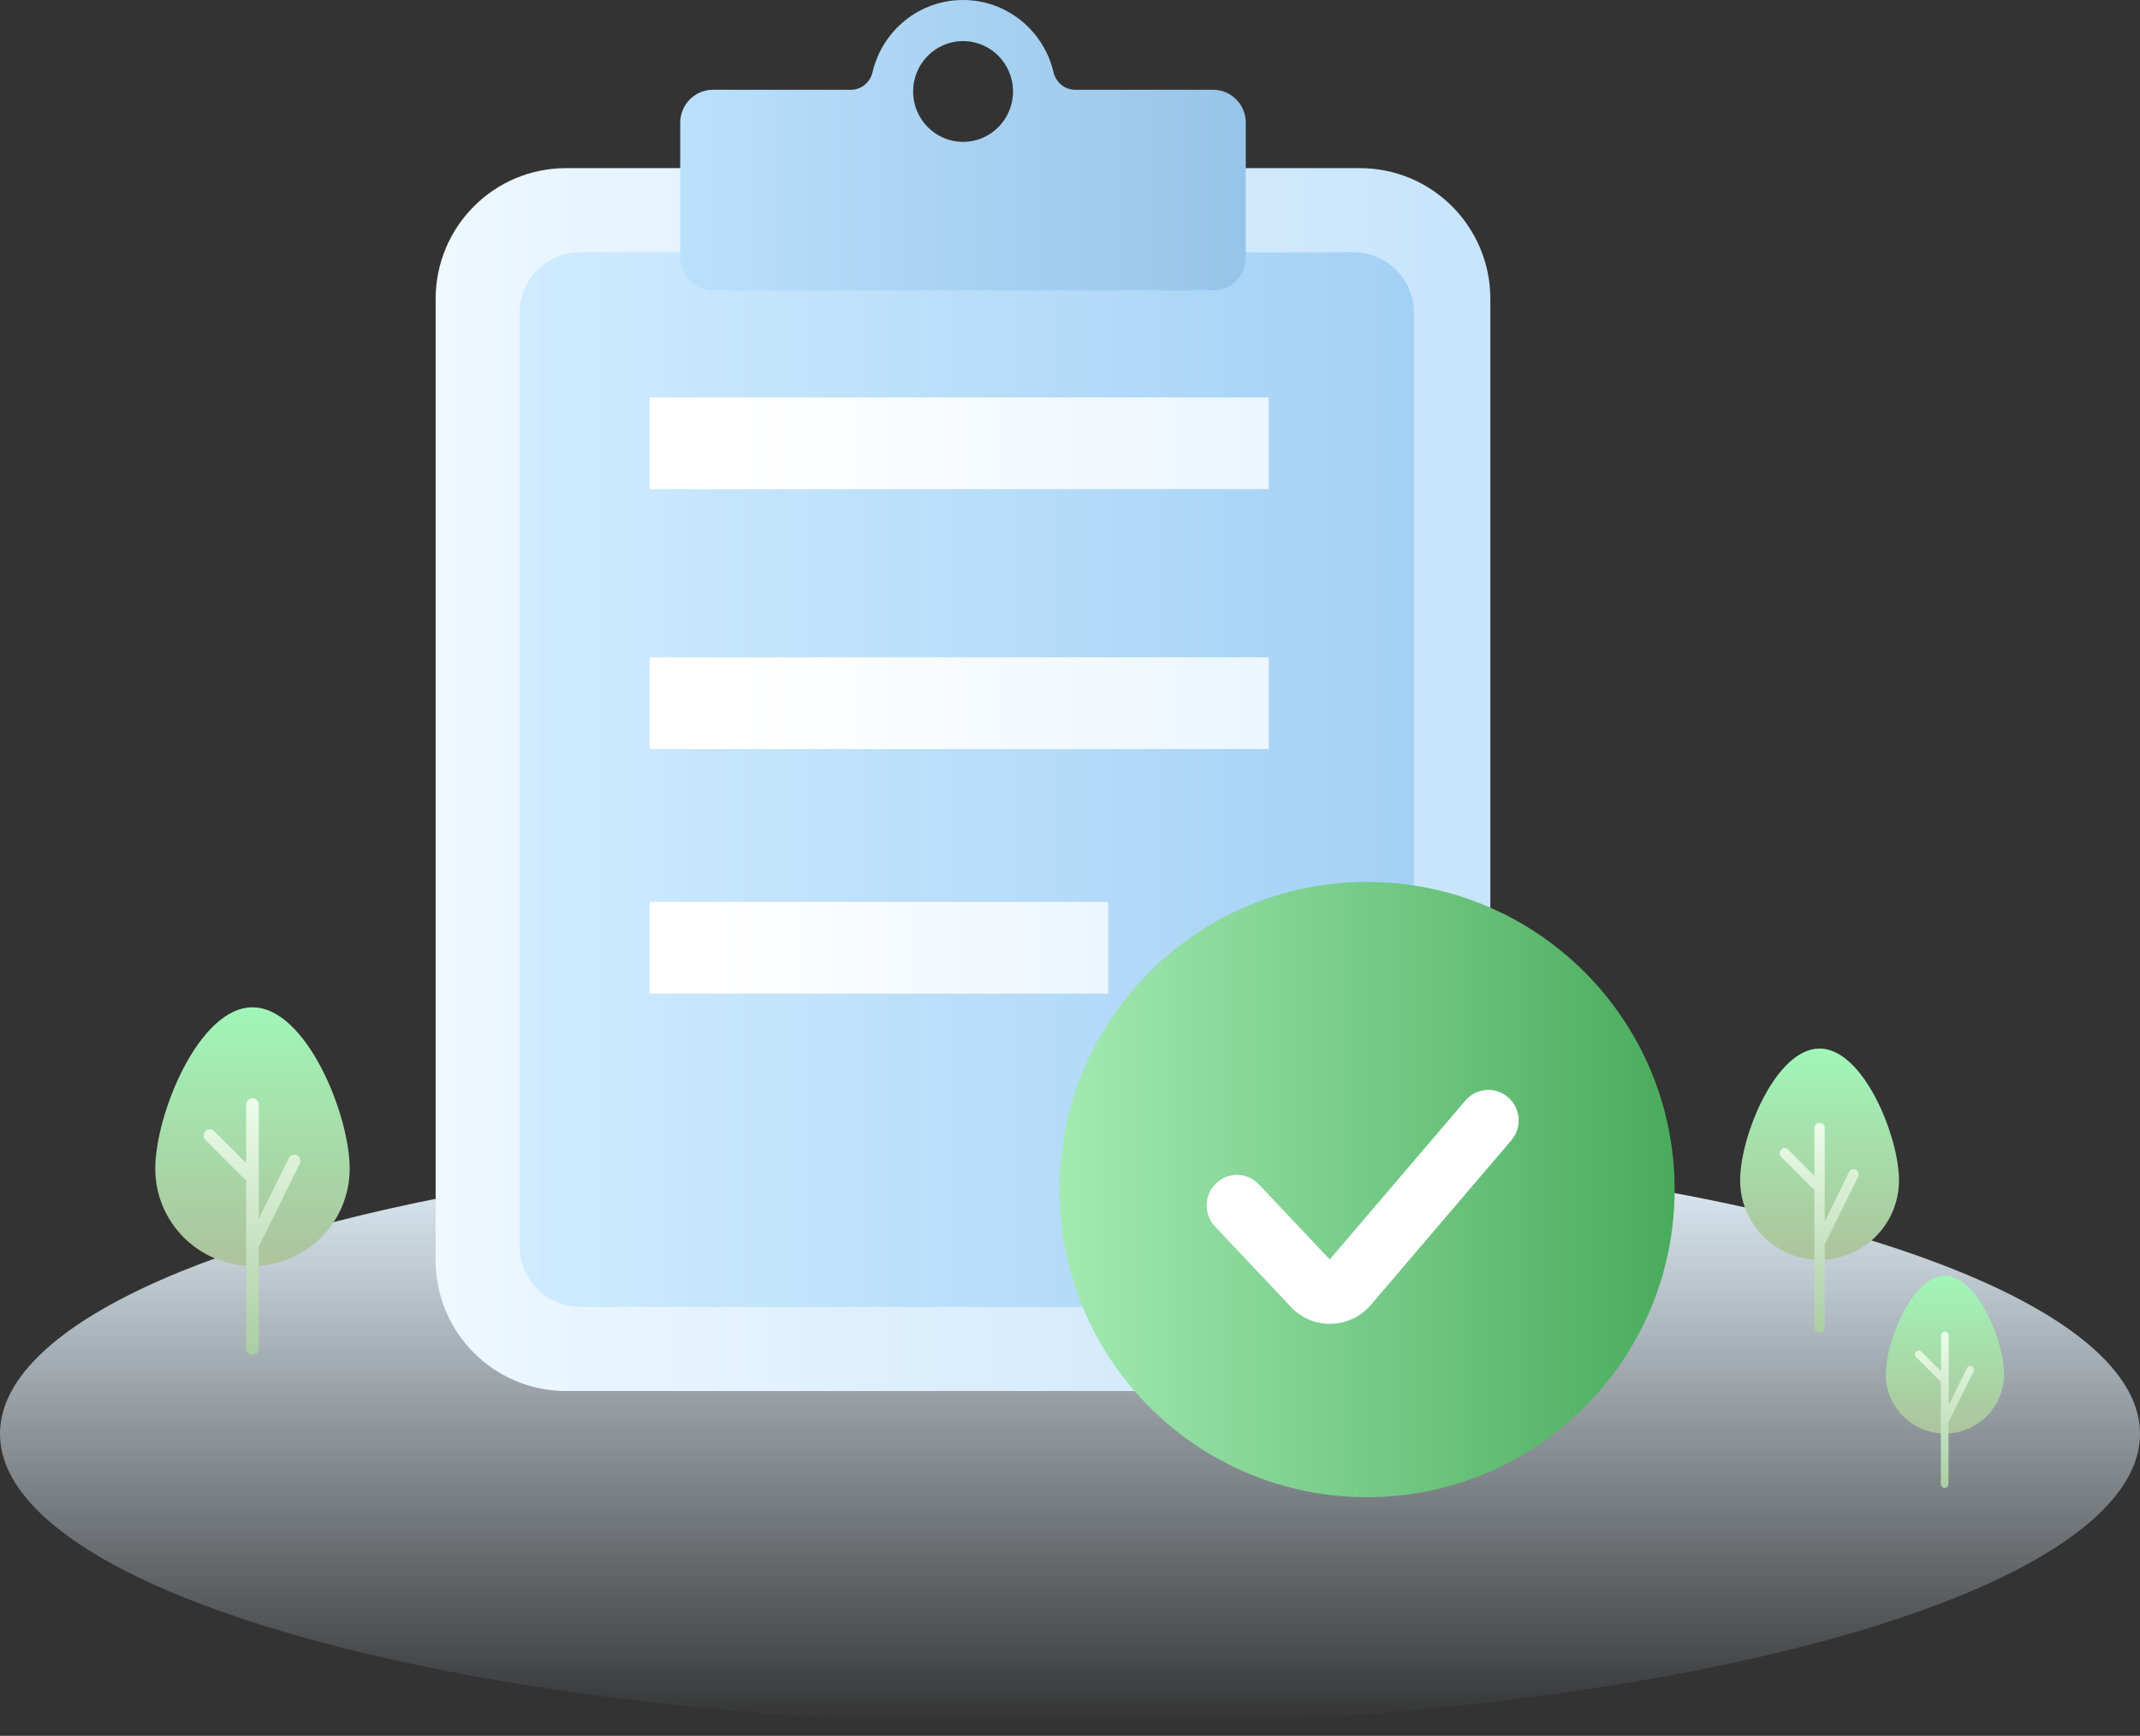 <?xml version="1.0" encoding="UTF-8"?>
<svg width="180px" height="146px" viewBox="0 0 180 146" version="1.1" xmlns="http://www.w3.org/2000/svg" xmlns:xlink="http://www.w3.org/1999/xlink">
    <rect x="0" y="0" width="180" height="146" fill="#333333" stroke="none"/>
    <title>报错</title>
    <defs>
        <linearGradient x1="50%" y1="0%" x2="50%" y2="100%" id="linearGradient-1">
            <stop stop-color="#E7F5FF" offset="0%"></stop>
            <stop stop-color="#E7F5FF" stop-opacity="0" offset="100%"></stop>
        </linearGradient>
        <linearGradient x1="50%" y1="0%" x2="50%" y2="100%" id="linearGradient-2">
            <stop stop-color="#A1F6B9" offset="0%"></stop>
            <stop stop-color="#ADC39D" offset="100%"></stop>
        </linearGradient>
        <linearGradient x1="50%" y1="0%" x2="50%" y2="100%" id="linearGradient-3">
            <stop stop-color="#ECFDE9" offset="0%"></stop>
            <stop stop-color="#AACEA3" offset="100%"></stop>
        </linearGradient>
        <linearGradient x1="50%" y1="0%" x2="50%" y2="100%" id="linearGradient-4">
            <stop stop-color="#A1F6B9" offset="0%"></stop>
            <stop stop-color="#ADC39D" offset="100%"></stop>
        </linearGradient>
        <linearGradient x1="50%" y1="0%" x2="50%" y2="100%" id="linearGradient-5">
            <stop stop-color="#ECFDE9" offset="0%"></stop>
            <stop stop-color="#AACEA3" offset="100%"></stop>
        </linearGradient>
        <linearGradient x1="50%" y1="0%" x2="50%" y2="100%" id="linearGradient-6">
            <stop stop-color="#A1F6B9" offset="0%"></stop>
            <stop stop-color="#ADC39D" offset="100%"></stop>
        </linearGradient>
        <linearGradient x1="50%" y1="0%" x2="50%" y2="100%" id="linearGradient-7">
            <stop stop-color="#ECFDE9" offset="0%"></stop>
            <stop stop-color="#AACEA3" offset="100%"></stop>
        </linearGradient>
        <linearGradient x1="0%" y1="54.065%" x2="100%" y2="54.065%" id="linearGradient-8">
            <stop stop-color="#EEF8FF" offset="0%"></stop>
            <stop stop-color="#C7E4FB" offset="100%"></stop>
        </linearGradient>
        <linearGradient x1="0%" y1="54.065%" x2="100%" y2="54.065%" id="linearGradient-9">
            <stop stop-color="#D0EBFE" offset="0%"></stop>
            <stop stop-color="#A3D1F5" offset="100%"></stop>
        </linearGradient>
        <linearGradient x1="0%" y1="54.065%" x2="100%" y2="54.065%" id="linearGradient-10">
            <stop stop-color="#BBE0FB" offset="0%"></stop>
            <stop stop-color="#97C5E9" offset="97.454%"></stop>
        </linearGradient>
        <linearGradient x1="14.531%" y1="49.985%" x2="100%" y2="49.985%" id="linearGradient-11">
            <stop stop-color="#FFFFFF" offset="0%"></stop>
            <stop stop-color="#EBF6FE" offset="100%"></stop>
        </linearGradient>
        <linearGradient x1="14.531%" y1="49.985%" x2="100%" y2="49.985%" id="linearGradient-12">
            <stop stop-color="#FFFFFF" offset="0%"></stop>
            <stop stop-color="#EBF6FE" offset="100%"></stop>
        </linearGradient>
        <linearGradient x1="6.44483207e-14%" y1="49.995%" x2="100.002%" y2="49.995%" id="linearGradient-13">
            <stop stop-color="#A3EAB3" offset="0%"></stop>
            <stop stop-color="#49AB5C" offset="100%"></stop>
        </linearGradient>
    </defs>
    <g id="Home-&amp;-UQL-Panels" stroke="none" stroke-width="1" fill="none" fill-rule="evenodd">
        <g id="成功" transform="translate(-667, -342)" fill-rule="nonzero">
            <g id="报错" transform="translate(667, 342)">
                <g id="编组" transform="translate(0, 84.726)">
                    <ellipse id="椭圆形" fill="url(#linearGradient-1)" cx="90" cy="35.874" rx="90" ry="24.545"></ellipse>
                    <g transform="translate(13.06, 0)" id="路径">
                        <path d="M16.353,13.564 C16.353,18.073 12.7,21.748 8.177,21.748 C3.653,21.748 0,18.092 0,13.564 C0,9.036 3.653,2.15373368e-14 8.177,2.15373368e-14 C12.7,2.15373368e-14 16.353,9.036 16.353,13.564 Z" fill="url(#linearGradient-2)"></path>
                        <path d="M11.924,12.446 C11.659,12.314 11.356,12.428 11.224,12.693 L8.707,17.789 L8.707,8.184 C8.707,7.9 8.479,7.654 8.177,7.654 C7.874,7.654 7.647,7.881 7.647,8.184 L7.647,13.11 L4.959,10.419 C4.751,10.211 4.429,10.211 4.221,10.419 C4.013,10.628 4.013,10.95 4.221,11.158 L7.457,14.398 C7.514,14.455 7.571,14.455 7.647,14.474 L7.647,28.701 C7.647,28.985 7.874,29.231 8.177,29.231 C8.479,29.231 8.707,29.004 8.707,28.701 L8.707,20.138 L12.151,13.147 C12.284,12.901 12.17,12.579 11.924,12.446 Z" fill="url(#linearGradient-3)"></path>
                    </g>
                    <g transform="translate(146.366, 3.467)" id="路径">
                        <path d="M13.363,11.082 C13.363,14.777 10.372,17.77 6.681,17.77 C2.991,17.77 0,14.777 0,11.082 C0,7.388 2.991,0 6.681,0 C10.372,0 13.363,7.407 13.363,11.082 Z" fill="url(#linearGradient-4)"></path>
                        <path d="M9.729,10.192 C9.521,10.097 9.256,10.173 9.161,10.382 L7.117,14.549 L7.117,6.687 C7.117,6.46 6.927,6.252 6.681,6.252 C6.435,6.252 6.246,6.441 6.246,6.687 L6.246,10.704 L4.05,8.506 C3.88,8.336 3.615,8.336 3.445,8.506 C3.274,8.677 3.274,8.942 3.445,9.112 L6.095,11.764 C6.132,11.802 6.189,11.802 6.246,11.821 L6.246,23.453 C6.246,23.681 6.435,23.889 6.681,23.889 C6.927,23.889 7.117,23.699 7.117,23.453 L7.117,16.463 L9.937,10.76 C10.032,10.552 9.937,10.287 9.729,10.192 Z" fill="url(#linearGradient-5)"></path>
                    </g>
                    <g transform="translate(158.612, 22.582)" id="路径">
                        <path d="M9.956,8.279 C9.956,11.026 7.722,13.261 4.978,13.261 C2.233,13.261 0,11.026 0,8.279 C0,5.532 2.233,0 4.978,0 C7.722,0 9.956,5.532 9.956,8.279 Z" fill="url(#linearGradient-6)"></path>
                        <path d="M7.249,7.616 C7.098,7.54 6.909,7.597 6.833,7.767 L5.3,10.874 L5.3,5.02 C5.3,4.85 5.148,4.698 4.978,4.698 C4.808,4.698 4.656,4.85 4.656,5.02 L4.656,8.032 L3.009,6.384 C2.877,6.252 2.688,6.252 2.555,6.384 C2.423,6.517 2.423,6.706 2.555,6.839 L4.524,8.809 C4.562,8.847 4.599,8.847 4.637,8.847 L4.637,17.524 C4.637,17.694 4.789,17.846 4.959,17.846 C5.129,17.846 5.281,17.694 5.281,17.524 L5.281,12.314 L7.382,8.051 C7.476,7.881 7.401,7.691 7.249,7.616 Z" fill="url(#linearGradient-7)"></path>
                    </g>
                </g>
                <g id="编组" transform="translate(36.643, 0)">
                    <path d="M77.752,117 L10.962,117 C4.907,117 0,112.076 0,106.001 L0,25.142 C0,19.067 4.907,14.143 10.962,14.143 L77.752,14.143 C83.807,14.143 88.714,19.067 88.714,25.142 L88.714,106.005 C88.714,112.076 83.807,117 77.752,117 Z" id="路径" fill="url(#linearGradient-8)"></path>
                    <path d="M77.173,109.929 L12.184,109.929 C9.361,109.929 7.071,107.655 7.071,104.85 L7.071,26.293 C7.071,23.488 9.361,21.214 12.184,21.214 L77.173,21.214 C79.996,21.214 82.286,23.488 82.286,26.293 L82.286,104.854 C82.286,107.655 79.996,109.929 77.173,109.929 Z" id="路径" fill="url(#linearGradient-9)"></path>
                    <path d="M65.395,7.551 L53.79,7.551 C52.912,7.551 52.171,6.93 51.969,6.068 C51.151,2.589 48.055,0 44.359,0 C40.66,0 37.563,2.589 36.75,6.068 C36.547,6.93 35.807,7.551 34.928,7.551 L23.324,7.551 C21.802,7.551 20.571,8.796 20.571,10.328 L20.571,21.652 C20.571,23.187 21.802,24.429 23.324,24.429 L65.39,24.429 C66.912,24.429 68.143,23.187 68.143,21.652 L68.143,10.328 C68.147,8.796 66.916,7.551 65.395,7.551 Z M44.363,11.933 C42.044,11.933 40.162,10.034 40.162,7.694 C40.162,5.354 42.044,3.455 44.363,3.455 C46.682,3.455 48.565,5.354 48.565,7.694 C48.565,10.034 46.682,11.933 44.363,11.933 Z" id="形状" fill="url(#linearGradient-10)"></path>
                    <rect id="矩形" fill="url(#linearGradient-11)" x="18" y="33.429" width="52.071" height="7.714"></rect>
                    <rect id="矩形" fill="url(#linearGradient-11)" x="18" y="55.286" width="52.071" height="7.714"></rect>
                    <rect id="矩形" fill="url(#linearGradient-12)" x="18" y="75.857" width="38.571" height="7.714"></rect>
                </g>
                <circle id="椭圆形" fill="url(#linearGradient-13)" cx="114.982" cy="100.054" r="25.875"></circle>
                <path d="M111.857,111.351 C110.735,111.351 109.668,110.938 108.826,110.173 C108.776,110.127 108.73,110.085 108.684,110.034 L102.2,103.164 C101.23,102.134 101.271,100.511 102.287,99.532 C103.304,98.553 104.918,98.595 105.888,99.62 L111.847,105.933 L123.261,92.565 C124.18,91.488 125.785,91.368 126.852,92.296 C127.919,93.223 128.038,94.842 127.119,95.918 L115.305,109.755 C114.501,110.697 113.383,111.258 112.151,111.337 C112.054,111.346 111.958,111.351 111.857,111.351 Z" id="路径" fill="#FFFFFF"></path>
            </g>
        </g>
    </g>
</svg>